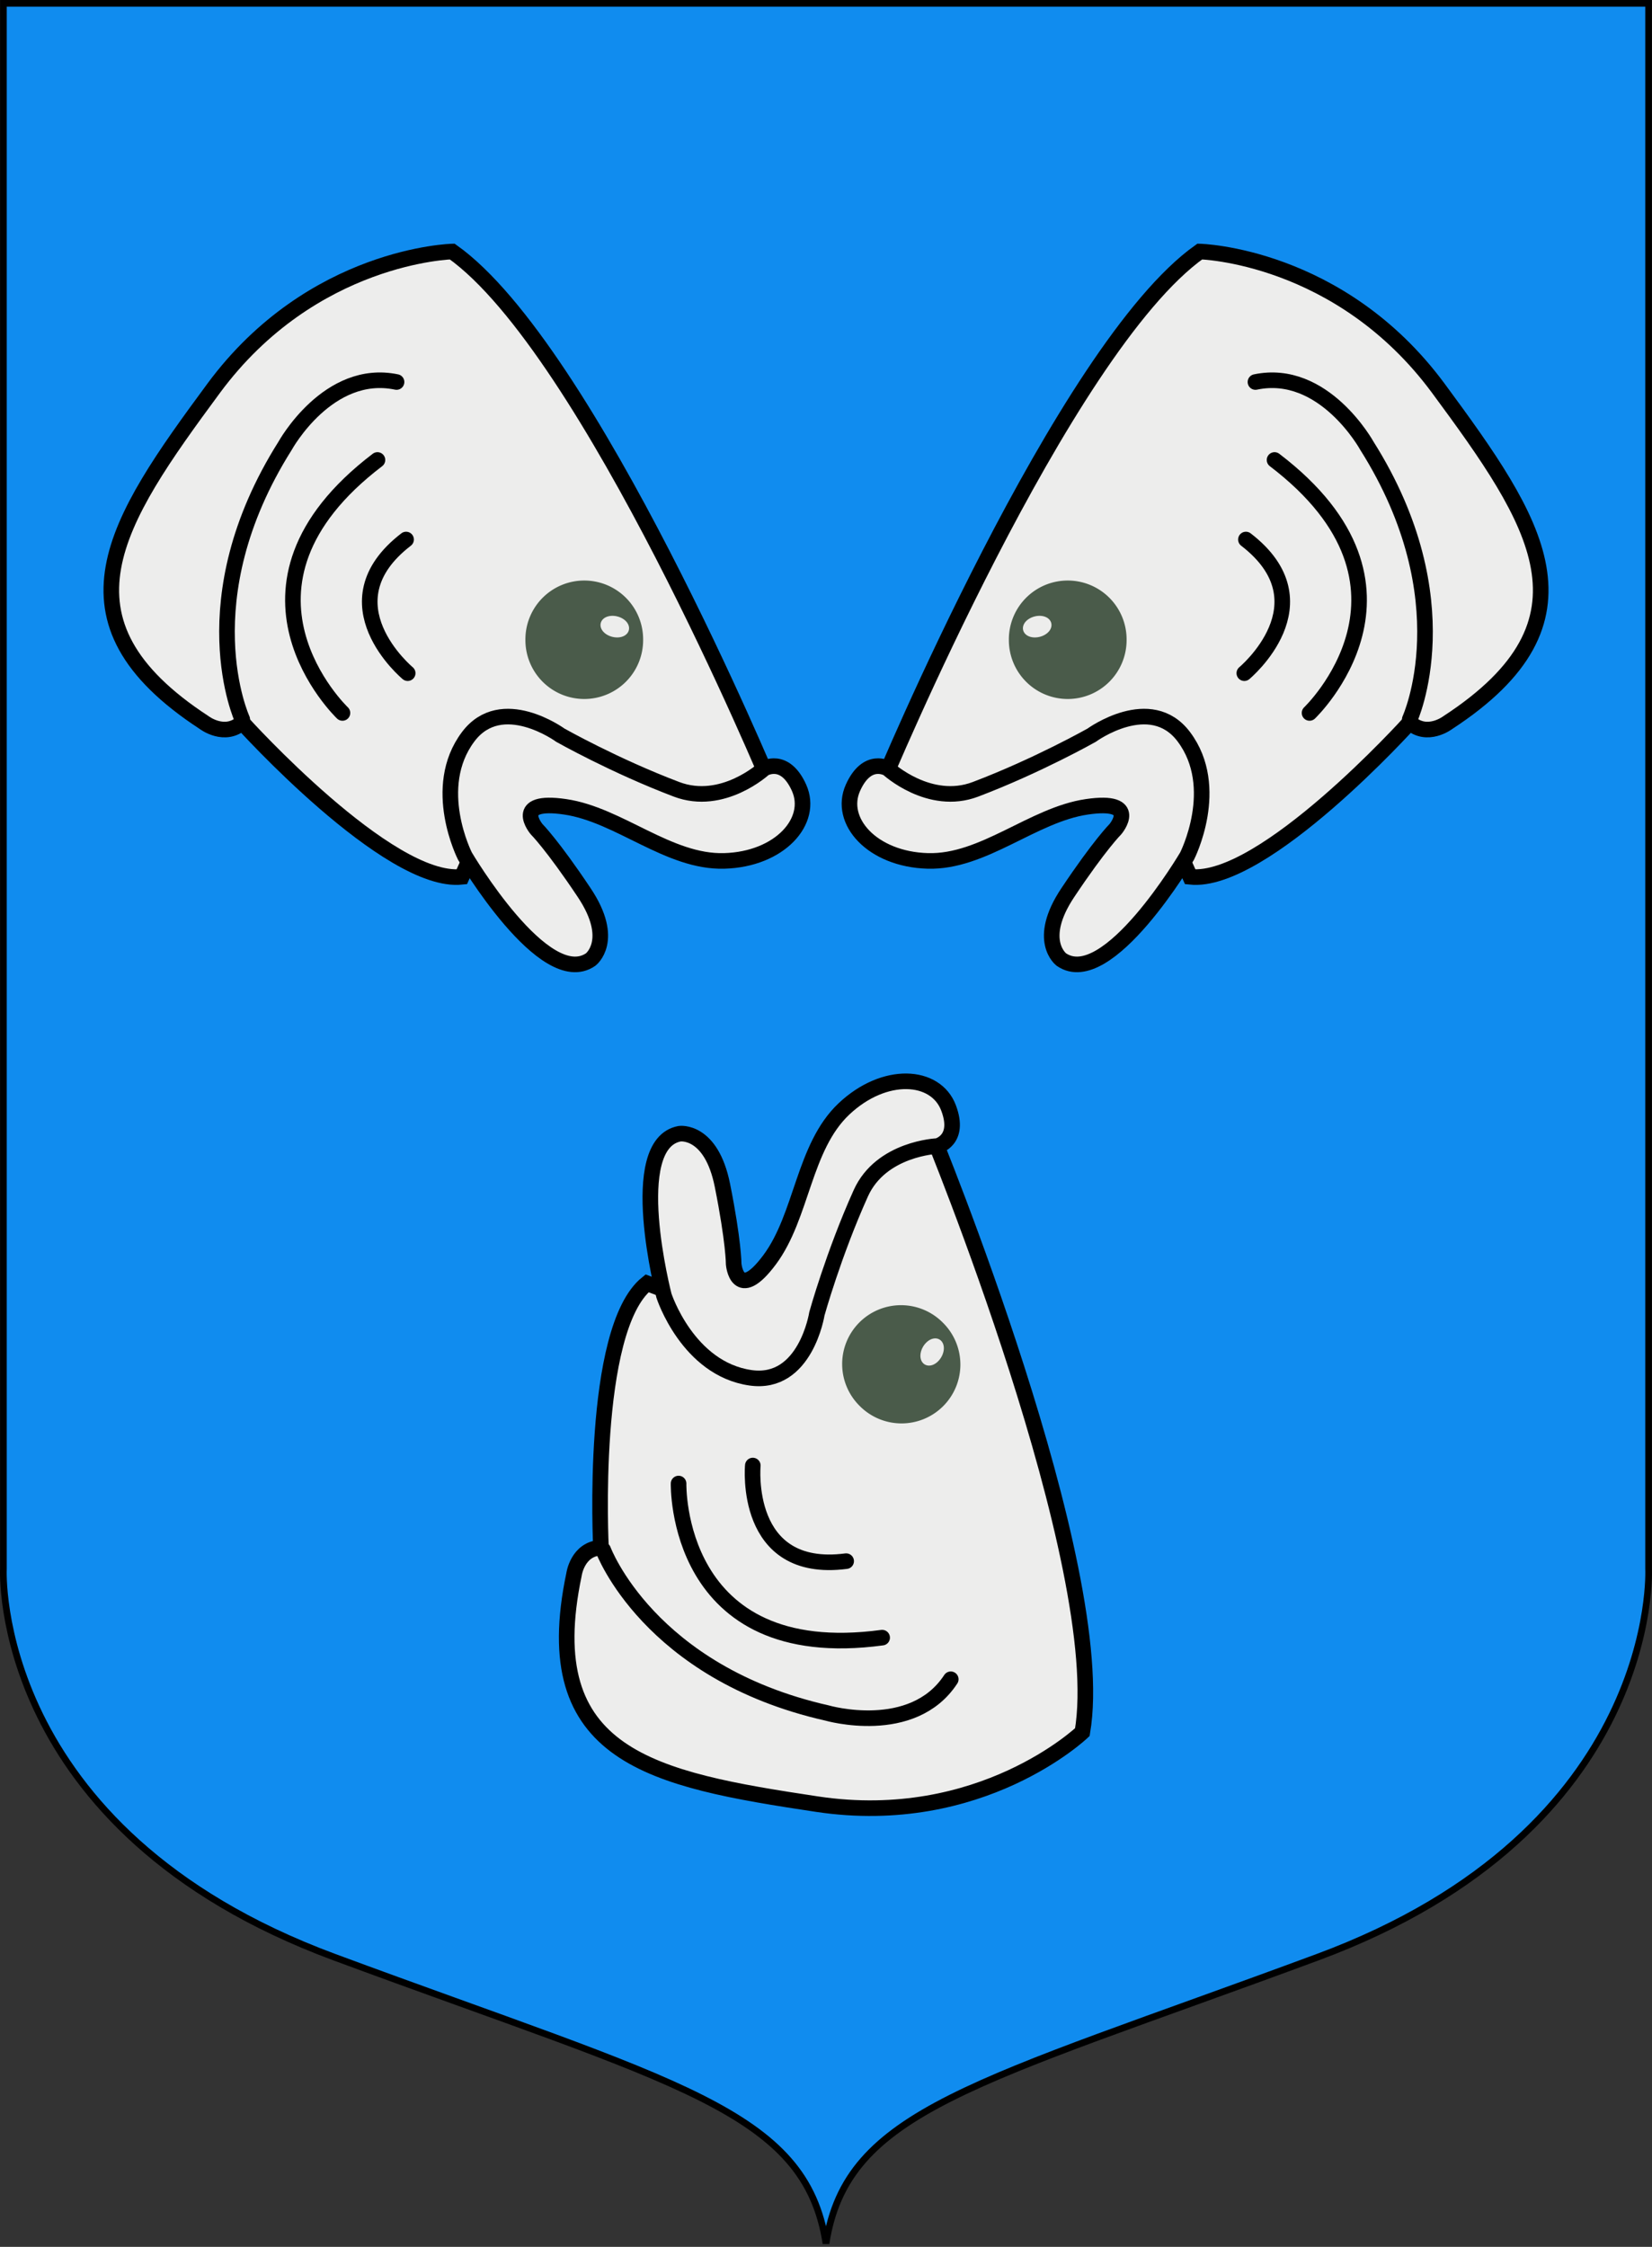 <?xml version="1.0" encoding="UTF-8" standalone="no"?>
<!-- Created with Inkscape (http://www.inkscape.org/) -->
<svg
   xmlns:dc="http://purl.org/dc/elements/1.1/"
   xmlns:cc="http://web.resource.org/cc/"
   xmlns:rdf="http://www.w3.org/1999/02/22-rdf-syntax-ns#"
   xmlns:svg="http://www.w3.org/2000/svg"
   xmlns="http://www.w3.org/2000/svg"
   xmlns:sodipodi="http://sodipodi.sourceforge.net/DTD/sodipodi-0.dtd"
   xmlns:inkscape="http://www.inkscape.org/namespaces/inkscape"
   height="1008.714"
   width="741.741"
   id="svg2"
   sodipodi:version="0.32"
   inkscape:version="0.44.1"
   sodipodi:docbase="D:\dokumenty\kot\do wiki\upload"
   sodipodi:docname="POL gmina Chocz flag.svg"
   version="1.0">
  <rect width="100%" height="100%" fill="#333333" stroke="none"/>
  <defs
     id="defs4" />
  <sodipodi:namedview
     id="base"
     pagecolor="#ffffff"
     bordercolor="#666666"
     borderopacity="1.0"
     inkscape:pageopacity="0.0"
     inkscape:pageshadow="2"
     inkscape:cx="447.71426"
     inkscape:cy="674.96478"
     inkscape:zoom="0.35"
     inkscape:document-units="px"
     inkscape:current-layer="layer1"
     inkscape:window-width="1024"
     inkscape:window-height="682"
     inkscape:window-x="-4"
     inkscape:window-y="-4"
     showguides="true"
     inkscape:guide-bbox="true" />
  <g
     inkscape:groupmode="layer"
     inkscape:label="Warstwa 1"
     id="layer1"
     transform="translate(-28.357,-19.434)">
    <path
       id="path1984"
       style="color:black;fill:#108cef;fill-opacity:1;fill-rule:nonzero;stroke:black;stroke-width:3;stroke-linecap:butt;stroke-linejoin:miter;marker:none;marker-start:none;marker-mid:none;marker-end:none;stroke-miterlimit:4;stroke-dashoffset:0;stroke-opacity:1;visibility:visible;display:inline;overflow:visible"
       d="M 768.571,20.934 L 29.884,20.934 L 29.884,723.791 C 29.884,723.791 24.17,840.934 178.456,898.076 C 332.741,955.219 389.884,966.648 399.228,1026.648 C 408.571,966.648 465.714,955.219 620,898.076 C 774.286,840.934 768.571,723.791 768.571,723.791 L 768.571,20.934 z "
       sodipodi:nodetypes="cccscscc" />
    <g
       id="g8265"
       transform="translate(-2.88,0)">
      <g
         id="g7339">
        <path
           style="color:black;fill:#ededec;fill-opacity:1;fill-rule:nonzero;stroke:black;stroke-width:7;stroke-linecap:round;stroke-linejoin:miter;marker:none;marker-start:none;marker-mid:none;marker-end:none;stroke-miterlimit:4;stroke-dasharray:none;stroke-dashoffset:0;stroke-opacity:1;visibility:visible;display:inline;overflow:visible"
           d="M 234.286,132.362 C 234.286,132.362 171.429,133.791 127.143,193.791 C 82.857,253.791 52.857,298.076 122.857,343.791 C 122.857,343.791 132.143,350.934 140,343.791 C 140,343.791 205.714,416.648 238.571,413.076 L 264.286,355.934 L 330.714,380.934 L 377.143,371.648 C 377.143,371.648 295.714,175.934 234.286,132.362 z "
           id="path2884" />
        <path
           style="color:black;fill:none;fill-opacity:1;fill-rule:nonzero;stroke:black;stroke-width:7;stroke-linecap:round;stroke-linejoin:miter;marker:none;marker-start:none;marker-mid:none;marker-end:none;stroke-miterlimit:4;stroke-dasharray:none;stroke-dashoffset:0;stroke-opacity:1;visibility:visible;display:inline;overflow:visible"
           d="M 140,342.362 C 140,342.362 115.458,288.923 159.286,219.505 C 159.286,219.505 178.571,184.505 209.286,190.934"
           id="path2886"
           sodipodi:nodetypes="ccc" />
        <path
           style="color:black;fill:none;fill-opacity:1;fill-rule:nonzero;stroke:black;stroke-width:7;stroke-linecap:round;stroke-linejoin:miter;marker:none;marker-start:none;marker-mid:none;marker-end:none;stroke-miterlimit:4;stroke-dasharray:none;stroke-dashoffset:0;stroke-opacity:1;visibility:visible;display:inline;overflow:visible"
           d="M 185,339.505 C 185,339.505 125.714,283.076 200.714,225.934"
           id="path2888"
           sodipodi:nodetypes="cc" />
        <path
           style="color:black;fill:none;fill-opacity:1;fill-rule:nonzero;stroke:black;stroke-width:7;stroke-linecap:round;stroke-linejoin:miter;marker:none;marker-start:none;marker-mid:none;marker-end:none;stroke-miterlimit:4;stroke-dasharray:none;stroke-dashoffset:0;stroke-opacity:1;visibility:visible;display:inline;overflow:visible"
           d="M 214.286,321.648 C 214.286,321.648 176.429,290.219 213.571,261.648"
           id="path2890" />
        <path
           style="color:black;fill:#ededec;fill-opacity:1;fill-rule:nonzero;stroke:black;stroke-width:7;stroke-linecap:round;stroke-linejoin:miter;marker:none;marker-start:none;marker-mid:none;marker-end:none;stroke-miterlimit:4;stroke-dasharray:none;stroke-dashoffset:0;stroke-opacity:1;visibility:visible;display:inline;overflow:visible"
           d="M 296.429,450.219 C 296.429,450.219 307.857,441.648 293.571,420.219 C 279.286,398.791 272.143,391.648 272.143,391.648 C 272.143,391.648 260.714,378.076 285,381.648 C 309.286,385.219 331.429,406.648 356.429,405.934 C 381.429,405.219 396.691,387.944 390,373.076 C 383.571,358.791 374.286,364.505 374.286,364.505 C 374.286,364.505 355.714,381.648 335,373.791 C 307.094,363.206 282.857,349.505 282.857,349.505 C 282.857,349.505 256.429,330.219 241.429,350.219 C 224.302,373.055 240,403.791 240,403.791 C 240,403.791 275.714,464.505 296.429,450.219 z "
           id="path2892"
           sodipodi:nodetypes="cscssscscscc" />
        <path
           sodipodi:type="arc"
           style="fill:#4a5b4a;fill-opacity:1;stroke:none;stroke-width:3;stroke-linecap:round;stroke-linejoin:round;stroke-miterlimit:4;stroke-dasharray:none;stroke-dashoffset:0;stroke-opacity:1"
           id="path2894"
           sodipodi:cx="293.57144"
           sodipodi:cy="306.64789"
           sodipodi:rx="26.428572"
           sodipodi:ry="26.428572"
           d="M 320 306.648 A 26.429 26.429 0 1 1  267.143,306.648 A 26.429 26.429 0 1 1  320 306.648 z" />
        <path
           sodipodi:type="arc"
           style="fill:#ededec;fill-opacity:1;stroke:#ededec;stroke-width:3;stroke-linecap:round;stroke-linejoin:round;stroke-miterlimit:4;stroke-dasharray:none;stroke-dashoffset:0;stroke-opacity:1"
           id="path3781"
           sodipodi:cx="310.71429"
           sodipodi:cy="303.43362"
           sodipodi:rx="5"
           sodipodi:ry="3.2142856"
           d="M 315.714 303.434 A 5 3.214 0 1 1  305.714,303.434 A 5 3.214 0 1 1  315.714 303.434 z"
           transform="matrix(0.969,0.248,-0.248,0.969,81.447,-70.329)" />
      </g>
      <g
         transform="matrix(-1,0,0,1,804.216,0)"
         id="g7348">
        <path
           id="path7350"
           d="M 234.286,132.362 C 234.286,132.362 171.429,133.791 127.143,193.791 C 82.857,253.791 52.857,298.076 122.857,343.791 C 122.857,343.791 132.143,350.934 140,343.791 C 140,343.791 205.714,416.648 238.571,413.076 L 264.286,355.934 L 330.714,380.934 L 377.143,371.648 C 377.143,371.648 295.714,175.934 234.286,132.362 z "
           style="color:black;fill:#ededec;fill-opacity:1;fill-rule:nonzero;stroke:black;stroke-width:7;stroke-linecap:round;stroke-linejoin:miter;marker:none;marker-start:none;marker-mid:none;marker-end:none;stroke-miterlimit:4;stroke-dasharray:none;stroke-dashoffset:0;stroke-opacity:1;visibility:visible;display:inline;overflow:visible" />
        <path
           sodipodi:nodetypes="ccc"
           id="path7352"
           d="M 140,342.362 C 140,342.362 115.458,288.923 159.286,219.505 C 159.286,219.505 178.571,184.505 209.286,190.934"
           style="color:black;fill:none;fill-opacity:1;fill-rule:nonzero;stroke:black;stroke-width:7;stroke-linecap:round;stroke-linejoin:miter;marker:none;marker-start:none;marker-mid:none;marker-end:none;stroke-miterlimit:4;stroke-dasharray:none;stroke-dashoffset:0;stroke-opacity:1;visibility:visible;display:inline;overflow:visible" />
        <path
           sodipodi:nodetypes="cc"
           id="path7354"
           d="M 185,339.505 C 185,339.505 125.714,283.076 200.714,225.934"
           style="color:black;fill:none;fill-opacity:1;fill-rule:nonzero;stroke:black;stroke-width:7;stroke-linecap:round;stroke-linejoin:miter;marker:none;marker-start:none;marker-mid:none;marker-end:none;stroke-miterlimit:4;stroke-dasharray:none;stroke-dashoffset:0;stroke-opacity:1;visibility:visible;display:inline;overflow:visible" />
        <path
           id="path7356"
           d="M 214.286,321.648 C 214.286,321.648 176.429,290.219 213.571,261.648"
           style="color:black;fill:none;fill-opacity:1;fill-rule:nonzero;stroke:black;stroke-width:7;stroke-linecap:round;stroke-linejoin:miter;marker:none;marker-start:none;marker-mid:none;marker-end:none;stroke-miterlimit:4;stroke-dasharray:none;stroke-dashoffset:0;stroke-opacity:1;visibility:visible;display:inline;overflow:visible" />
        <path
           sodipodi:nodetypes="cscssscscscc"
           id="path7358"
           d="M 296.429,450.219 C 296.429,450.219 307.857,441.648 293.571,420.219 C 279.286,398.791 272.143,391.648 272.143,391.648 C 272.143,391.648 260.714,378.076 285,381.648 C 309.286,385.219 331.429,406.648 356.429,405.934 C 381.429,405.219 396.691,387.944 390,373.076 C 383.571,358.791 374.286,364.505 374.286,364.505 C 374.286,364.505 355.714,381.648 335,373.791 C 307.094,363.206 282.857,349.505 282.857,349.505 C 282.857,349.505 256.429,330.219 241.429,350.219 C 224.302,373.055 240,403.791 240,403.791 C 240,403.791 275.714,464.505 296.429,450.219 z "
           style="color:black;fill:#ededec;fill-opacity:1;fill-rule:nonzero;stroke:black;stroke-width:7;stroke-linecap:round;stroke-linejoin:miter;marker:none;marker-start:none;marker-mid:none;marker-end:none;stroke-miterlimit:4;stroke-dasharray:none;stroke-dashoffset:0;stroke-opacity:1;visibility:visible;display:inline;overflow:visible" />
        <path
           d="M 320 306.648 A 26.429 26.429 0 1 1  267.143,306.648 A 26.429 26.429 0 1 1  320 306.648 z"
           sodipodi:ry="26.428572"
           sodipodi:rx="26.428572"
           sodipodi:cy="306.64789"
           sodipodi:cx="293.57144"
           id="path7360"
           style="fill:#4a5b4a;fill-opacity:1;stroke:none;stroke-width:3;stroke-linecap:round;stroke-linejoin:round;stroke-miterlimit:4;stroke-dasharray:none;stroke-dashoffset:0;stroke-opacity:1"
           sodipodi:type="arc" />
        <path
           transform="matrix(0.969,0.248,-0.248,0.969,81.447,-70.329)"
           d="M 315.714 303.434 A 5 3.214 0 1 1  305.714,303.434 A 5 3.214 0 1 1  315.714 303.434 z"
           sodipodi:ry="3.2142856"
           sodipodi:rx="5"
           sodipodi:cy="303.43362"
           sodipodi:cx="310.71429"
           id="path7362"
           style="fill:#ededec;fill-opacity:1;stroke:#ededec;stroke-width:3;stroke-linecap:round;stroke-linejoin:round;stroke-miterlimit:4;stroke-dasharray:none;stroke-dashoffset:0;stroke-opacity:1"
           sodipodi:type="arc" />
      </g>
    </g>
    <g
       transform="matrix(0.707,-0.707,-0.707,-0.707,442.27,1056.278)"
       id="g7364">
      <path
         id="path7366"
         d="M 234.286,132.362 C 234.286,132.362 171.429,133.791 127.143,193.791 C 82.857,253.791 52.857,298.076 122.857,343.791 C 122.857,343.791 132.143,350.934 140,343.791 C 140,343.791 205.714,416.648 238.571,413.076 L 264.286,355.934 L 330.714,380.934 L 377.143,371.648 C 377.143,371.648 295.714,175.934 234.286,132.362 z "
         style="color:black;fill:#ededec;fill-opacity:1;fill-rule:nonzero;stroke:black;stroke-width:7;stroke-linecap:round;stroke-linejoin:miter;marker:none;marker-start:none;marker-mid:none;marker-end:none;stroke-miterlimit:4;stroke-dasharray:none;stroke-dashoffset:0;stroke-opacity:1;visibility:visible;display:inline;overflow:visible" />
      <path
         sodipodi:nodetypes="ccc"
         id="path7368"
         d="M 140,342.362 C 140,342.362 115.458,288.923 159.286,219.505 C 159.286,219.505 178.571,184.505 209.286,190.934"
         style="color:black;fill:none;fill-opacity:1;fill-rule:nonzero;stroke:black;stroke-width:7;stroke-linecap:round;stroke-linejoin:miter;marker:none;marker-start:none;marker-mid:none;marker-end:none;stroke-miterlimit:4;stroke-dasharray:none;stroke-dashoffset:0;stroke-opacity:1;visibility:visible;display:inline;overflow:visible" />
      <path
         sodipodi:nodetypes="cc"
         id="path7370"
         d="M 185,339.505 C 185,339.505 125.714,283.076 200.714,225.934"
         style="color:black;fill:none;fill-opacity:1;fill-rule:nonzero;stroke:black;stroke-width:7;stroke-linecap:round;stroke-linejoin:miter;marker:none;marker-start:none;marker-mid:none;marker-end:none;stroke-miterlimit:4;stroke-dasharray:none;stroke-dashoffset:0;stroke-opacity:1;visibility:visible;display:inline;overflow:visible" />
      <path
         id="path7372"
         d="M 214.286,321.648 C 214.286,321.648 176.429,290.219 213.571,261.648"
         style="color:black;fill:none;fill-opacity:1;fill-rule:nonzero;stroke:black;stroke-width:7;stroke-linecap:round;stroke-linejoin:miter;marker:none;marker-start:none;marker-mid:none;marker-end:none;stroke-miterlimit:4;stroke-dasharray:none;stroke-dashoffset:0;stroke-opacity:1;visibility:visible;display:inline;overflow:visible" />
      <path
         sodipodi:nodetypes="cscssscscscc"
         id="path7374"
         d="M 296.429,450.219 C 296.429,450.219 307.857,441.648 293.571,420.219 C 279.286,398.791 272.143,391.648 272.143,391.648 C 272.143,391.648 260.714,378.076 285,381.648 C 309.286,385.219 331.429,406.648 356.429,405.934 C 381.429,405.219 396.691,387.944 390,373.076 C 383.571,358.791 374.286,364.505 374.286,364.505 C 374.286,364.505 355.714,381.648 335,373.791 C 307.094,363.206 282.857,349.505 282.857,349.505 C 282.857,349.505 256.429,330.219 241.429,350.219 C 224.302,373.055 240,403.791 240,403.791 C 240,403.791 275.714,464.505 296.429,450.219 z "
         style="color:black;fill:#ededec;fill-opacity:1;fill-rule:nonzero;stroke:black;stroke-width:7;stroke-linecap:round;stroke-linejoin:miter;marker:none;marker-start:none;marker-mid:none;marker-end:none;stroke-miterlimit:4;stroke-dasharray:none;stroke-dashoffset:0;stroke-opacity:1;visibility:visible;display:inline;overflow:visible" />
      <path
         d="M 320 306.648 A 26.429 26.429 0 1 1  267.143,306.648 A 26.429 26.429 0 1 1  320 306.648 z"
         sodipodi:ry="26.428572"
         sodipodi:rx="26.428572"
         sodipodi:cy="306.64789"
         sodipodi:cx="293.57144"
         id="path7376"
         style="fill:#4a5b4a;fill-opacity:1;stroke:none;stroke-width:3;stroke-linecap:round;stroke-linejoin:round;stroke-miterlimit:4;stroke-dasharray:none;stroke-dashoffset:0;stroke-opacity:1"
         sodipodi:type="arc" />
      <path
         transform="matrix(0.969,0.248,-0.248,0.969,81.447,-70.329)"
         d="M 315.714 303.434 A 5 3.214 0 1 1  305.714,303.434 A 5 3.214 0 1 1  315.714 303.434 z"
         sodipodi:ry="3.2142856"
         sodipodi:rx="5"
         sodipodi:cy="303.43362"
         sodipodi:cx="310.71429"
         id="path7378"
         style="fill:#ededec;fill-opacity:1;stroke:#ededec;stroke-width:3;stroke-linecap:round;stroke-linejoin:round;stroke-miterlimit:4;stroke-dasharray:none;stroke-dashoffset:0;stroke-opacity:1"
         sodipodi:type="arc" />
    </g>
  </g>
</svg>
